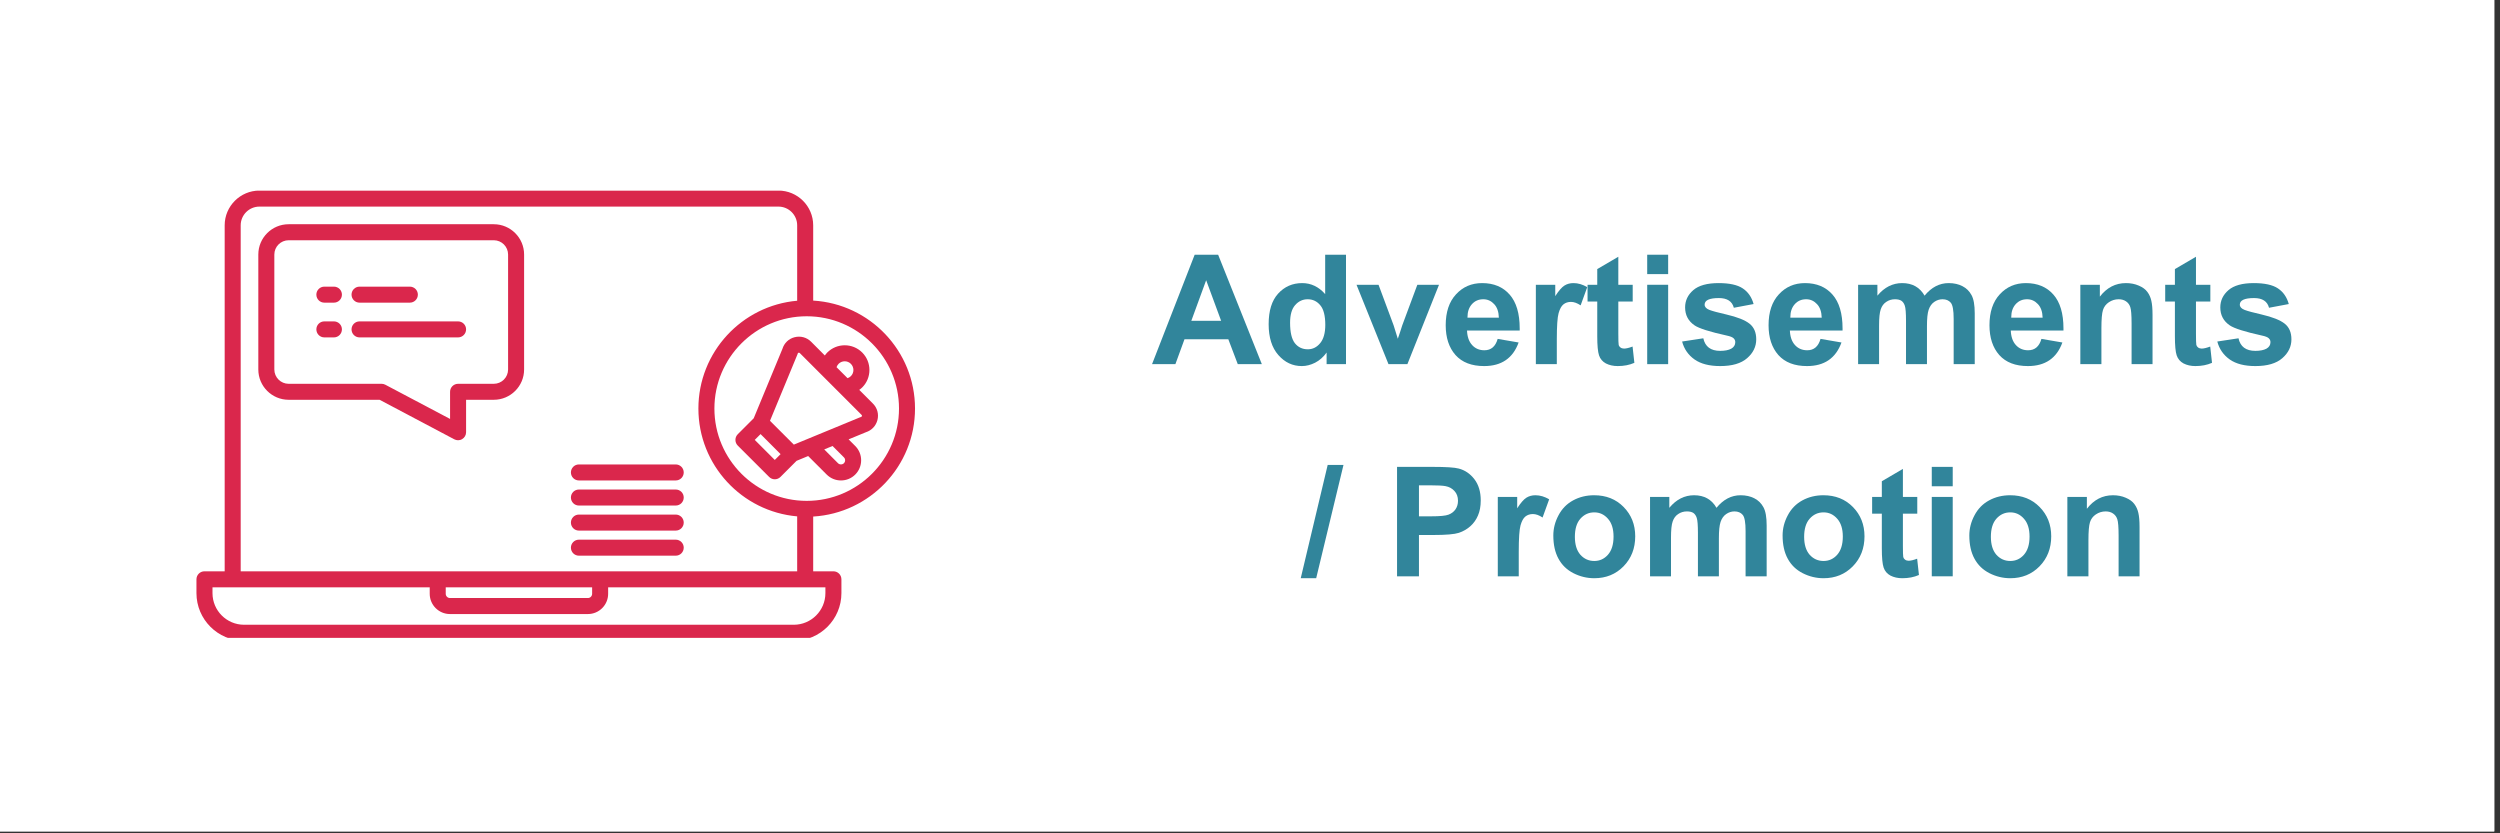 <svg xmlns="http://www.w3.org/2000/svg" xmlns:xlink="http://www.w3.org/1999/xlink" width="435" zoomAndPan="magnify" viewBox="0 0 326.25 108.75" height="145" preserveAspectRatio="xMidYMid meet" version="1.0"><rect x="0" y="0" width="326.25" height="108.75" fill="#333333" stroke="none"/><defs><g/><clipPath id="c082fc98a4"><path d="M 0 0 L 325.5 0 L 325.5 108.5 L 0 108.5 Z M 0 0 " clip-rule="nonzero"/></clipPath><clipPath id="6aa8f6aafc"><path d="M 25.242 24.883 L 119.527 24.883 L 119.527 83.246 L 25.242 83.246 Z M 25.242 24.883 " clip-rule="nonzero"/></clipPath></defs><g clip-path="url(#c082fc98a4)"><path fill="#ffffff" d="M 0 0 L 325.5 0 L 325.5 108.5 L 0 108.5 Z M 0 0 " fill-opacity="1" fill-rule="nonzero"/><path fill="#ffffff" d="M 0 0 L 325.5 0 L 325.5 108.5 L 0 108.5 Z M 0 0 " fill-opacity="1" fill-rule="nonzero"/></g><g fill="#31859b" fill-opacity="1"><g transform="translate(150.342, 47.522)"><g><path d="M 14.328 0 L 11.188 0 L 9.953 -3.25 L 4.234 -3.25 L 3.047 0 L 0 0 L 5.562 -14.281 L 8.625 -14.281 Z M 9.016 -5.656 L 7.062 -10.953 L 5.125 -5.656 Z M 9.016 -5.656 "/></g></g></g><g fill="#31859b" fill-opacity="1"><g transform="translate(164.747, 47.522)"><g><path d="M 10.906 0 L 8.375 0 L 8.375 -1.516 C 7.957 -0.93 7.457 -0.488 6.875 -0.188 C 6.301 0.102 5.723 0.25 5.141 0.25 C 3.941 0.25 2.922 -0.227 2.078 -1.188 C 1.234 -2.145 0.812 -3.488 0.812 -5.219 C 0.812 -6.969 1.223 -8.297 2.047 -9.203 C 2.879 -10.117 3.926 -10.578 5.188 -10.578 C 6.344 -10.578 7.344 -10.098 8.188 -9.141 L 8.188 -14.281 L 10.906 -14.281 Z M 3.609 -5.406 C 3.609 -4.164 3.816 -3.273 4.234 -2.734 C 4.66 -2.203 5.223 -1.938 5.922 -1.938 C 6.555 -1.938 7.094 -2.203 7.531 -2.734 C 7.977 -3.266 8.203 -4.062 8.203 -5.125 C 8.203 -6.32 7.984 -7.176 7.547 -7.688 C 7.117 -8.207 6.57 -8.469 5.906 -8.469 C 5.258 -8.469 4.711 -8.211 4.266 -7.703 C 3.828 -7.203 3.609 -6.438 3.609 -5.406 Z M 3.609 -5.406 "/></g></g></g><g fill="#31859b" fill-opacity="1"><g transform="translate(176.931, 47.522)"><g><path d="M 4.266 0 L 0.094 -10.359 L 2.969 -10.359 L 4.938 -5.062 L 5.484 -3.312 L 5.781 -4.188 C 5.863 -4.477 5.957 -4.77 6.062 -5.062 L 8.031 -10.359 L 10.859 -10.359 L 6.734 0 Z M 4.266 0 "/></g></g></g><g fill="#31859b" fill-opacity="1"><g transform="translate(188.024, 47.522)"><g><path d="M 7.422 -3.297 L 10.156 -2.828 C 9.414 -0.773 7.914 0.25 5.656 0.25 C 4.031 0.25 2.785 -0.227 1.922 -1.188 C 1.066 -2.156 0.641 -3.453 0.641 -5.078 C 0.641 -6.797 1.086 -8.141 1.984 -9.109 C 2.879 -10.086 4.016 -10.578 5.391 -10.578 C 6.91 -10.578 8.109 -10.078 8.984 -9.078 C 9.859 -8.086 10.297 -6.613 10.297 -4.656 L 10.297 -4.391 L 3.422 -4.391 C 3.453 -3.578 3.676 -2.941 4.094 -2.484 C 4.508 -2.035 5.039 -1.812 5.688 -1.812 C 6.562 -1.812 7.141 -2.305 7.422 -3.297 Z M 7.578 -6.062 C 7.555 -6.844 7.348 -7.438 6.953 -7.844 C 6.566 -8.258 6.098 -8.469 5.547 -8.469 C 4.941 -8.469 4.445 -8.254 4.062 -7.828 C 3.676 -7.398 3.484 -6.836 3.484 -6.141 L 3.484 -6.062 Z M 7.578 -6.062 "/></g></g></g><g fill="#31859b" fill-opacity="1"><g transform="translate(199.117, 47.522)"><g><path d="M 4.047 0 L 1.312 0 L 1.312 -10.359 L 3.844 -10.359 L 3.844 -8.875 C 4.289 -9.57 4.688 -10.031 5.031 -10.25 C 5.375 -10.469 5.77 -10.578 6.219 -10.578 C 6.832 -10.578 7.43 -10.398 8.016 -10.047 L 7.156 -7.672 C 6.707 -7.973 6.285 -8.125 5.891 -8.125 C 5.504 -8.125 5.176 -8.016 4.906 -7.797 C 4.645 -7.586 4.438 -7.207 4.281 -6.656 C 4.125 -6.102 4.047 -4.953 4.047 -3.203 Z M 4.047 0 "/></g></g></g><g fill="#31859b" fill-opacity="1"><g transform="translate(206.879, 47.522)"><g><path d="M 6.188 -10.359 L 6.188 -8.172 L 4.312 -8.172 L 4.312 -4 C 4.312 -3.156 4.328 -2.66 4.359 -2.516 C 4.391 -2.379 4.469 -2.266 4.594 -2.172 C 4.727 -2.078 4.883 -2.031 5.062 -2.031 C 5.32 -2.031 5.691 -2.117 6.172 -2.297 L 6.406 -0.172 C 5.77 0.109 5.047 0.25 4.234 0.25 C 3.648 0.25 3.133 0.133 2.688 -0.094 C 2.25 -0.332 1.953 -0.68 1.797 -1.141 C 1.641 -1.598 1.562 -2.438 1.562 -3.656 L 1.562 -8.172 L 0.297 -8.172 L 0.297 -10.359 L 1.562 -10.359 L 1.562 -12.406 L 4.312 -14.016 L 4.312 -10.359 Z M 6.188 -10.359 "/></g></g></g><g fill="#31859b" fill-opacity="1"><g transform="translate(213.522, 47.522)"><g><path d="M 1.438 -11.75 L 1.438 -14.281 L 4.172 -14.281 L 4.172 -11.75 Z M 1.438 0 L 1.438 -10.359 L 4.172 -10.359 L 4.172 0 Z M 1.438 0 "/></g></g></g><g fill="#31859b" fill-opacity="1"><g transform="translate(219.063, 47.522)"><g><path d="M 0.453 -2.953 L 3.219 -3.375 C 3.457 -2.281 4.191 -1.734 5.422 -1.734 C 6.023 -1.734 6.504 -1.828 6.859 -2.016 C 7.211 -2.211 7.391 -2.5 7.391 -2.875 C 7.391 -3.07 7.316 -3.238 7.172 -3.375 C 7.023 -3.52 6.723 -3.641 6.266 -3.734 C 4.055 -4.223 2.66 -4.664 2.078 -5.062 C 1.254 -5.625 0.844 -6.406 0.844 -7.406 C 0.844 -8.289 1.195 -9.039 1.906 -9.656 C 2.613 -10.27 3.719 -10.578 5.219 -10.578 C 6.625 -10.578 7.672 -10.348 8.359 -9.891 C 9.055 -9.43 9.531 -8.75 9.781 -7.844 L 7.203 -7.359 C 6.984 -8.203 6.332 -8.625 5.25 -8.625 C 4.008 -8.625 3.391 -8.336 3.391 -7.766 C 3.391 -7.473 3.598 -7.242 4.016 -7.078 C 4.43 -6.922 5.164 -6.723 6.219 -6.484 C 7.656 -6.148 8.664 -5.75 9.25 -5.281 C 9.832 -4.82 10.125 -4.141 10.125 -3.234 C 10.125 -2.285 9.727 -1.469 8.938 -0.781 C 8.156 -0.094 6.984 0.25 5.422 0.25 C 4.016 0.25 2.898 -0.035 2.078 -0.609 C 1.254 -1.191 0.711 -1.973 0.453 -2.953 Z M 0.453 -2.953 "/></g></g></g><g fill="#31859b" fill-opacity="1"><g transform="translate(230.157, 47.522)"><g><path d="M 7.422 -3.297 L 10.156 -2.828 C 9.414 -0.773 7.914 0.25 5.656 0.25 C 4.031 0.25 2.785 -0.227 1.922 -1.188 C 1.066 -2.156 0.641 -3.453 0.641 -5.078 C 0.641 -6.797 1.086 -8.141 1.984 -9.109 C 2.879 -10.086 4.016 -10.578 5.391 -10.578 C 6.91 -10.578 8.109 -10.078 8.984 -9.078 C 9.859 -8.086 10.297 -6.613 10.297 -4.656 L 10.297 -4.391 L 3.422 -4.391 C 3.453 -3.578 3.676 -2.941 4.094 -2.484 C 4.508 -2.035 5.039 -1.812 5.688 -1.812 C 6.562 -1.812 7.141 -2.305 7.422 -3.297 Z M 7.578 -6.062 C 7.555 -6.844 7.348 -7.438 6.953 -7.844 C 6.566 -8.258 6.098 -8.469 5.547 -8.469 C 4.941 -8.469 4.445 -8.254 4.062 -7.828 C 3.676 -7.398 3.484 -6.836 3.484 -6.141 L 3.484 -6.062 Z M 7.578 -6.062 "/></g></g></g><g fill="#31859b" fill-opacity="1"><g transform="translate(241.25, 47.522)"><g><path d="M 1.234 -10.359 L 3.75 -10.359 L 3.75 -8.938 C 4.656 -10.031 5.734 -10.578 6.984 -10.578 C 8.305 -10.578 9.281 -10.031 9.906 -8.938 C 10.801 -10.031 11.848 -10.578 13.047 -10.578 C 13.742 -10.578 14.348 -10.441 14.859 -10.172 C 15.367 -9.91 15.758 -9.523 16.031 -9.016 C 16.312 -8.516 16.453 -7.719 16.453 -6.625 L 16.453 0 L 13.703 0 L 13.703 -5.906 C 13.703 -7.02 13.578 -7.723 13.328 -8.016 C 13.078 -8.316 12.719 -8.469 12.25 -8.469 C 11.863 -8.469 11.504 -8.352 11.172 -8.125 C 10.836 -7.895 10.594 -7.551 10.438 -7.094 C 10.289 -6.645 10.219 -5.938 10.219 -4.969 L 10.219 0 L 7.484 0 L 7.484 -5.672 C 7.484 -6.68 7.43 -7.332 7.328 -7.625 C 7.234 -7.914 7.086 -8.129 6.891 -8.266 C 6.691 -8.398 6.41 -8.469 6.047 -8.469 C 5.617 -8.469 5.238 -8.352 4.906 -8.125 C 4.57 -7.906 4.332 -7.582 4.188 -7.156 C 4.039 -6.738 3.969 -6.031 3.969 -5.031 L 3.969 0 L 1.234 0 Z M 1.234 -10.359 "/></g></g></g><g fill="#31859b" fill-opacity="1"><g transform="translate(258.985, 47.522)"><g><path d="M 7.422 -3.297 L 10.156 -2.828 C 9.414 -0.773 7.914 0.25 5.656 0.25 C 4.031 0.25 2.785 -0.227 1.922 -1.188 C 1.066 -2.156 0.641 -3.453 0.641 -5.078 C 0.641 -6.797 1.086 -8.141 1.984 -9.109 C 2.879 -10.086 4.016 -10.578 5.391 -10.578 C 6.91 -10.578 8.109 -10.078 8.984 -9.078 C 9.859 -8.086 10.297 -6.613 10.297 -4.656 L 10.297 -4.391 L 3.422 -4.391 C 3.453 -3.578 3.676 -2.941 4.094 -2.484 C 4.508 -2.035 5.039 -1.812 5.688 -1.812 C 6.562 -1.812 7.141 -2.305 7.422 -3.297 Z M 7.578 -6.062 C 7.555 -6.844 7.348 -7.438 6.953 -7.844 C 6.566 -8.258 6.098 -8.469 5.547 -8.469 C 4.941 -8.469 4.445 -8.254 4.062 -7.828 C 3.676 -7.398 3.484 -6.836 3.484 -6.141 L 3.484 -6.062 Z M 7.578 -6.062 "/></g></g></g><g fill="#31859b" fill-opacity="1"><g transform="translate(270.078, 47.522)"><g><path d="M 10.828 0 L 8.094 0 L 8.094 -5.297 C 8.094 -6.41 8.035 -7.129 7.922 -7.453 C 7.816 -7.773 7.629 -8.023 7.359 -8.203 C 7.098 -8.379 6.781 -8.469 6.406 -8.469 C 5.938 -8.469 5.508 -8.336 5.125 -8.078 C 4.75 -7.828 4.492 -7.488 4.359 -7.062 C 4.223 -6.633 4.156 -5.844 4.156 -4.688 L 4.156 0 L 1.406 0 L 1.406 -10.359 L 3.953 -10.359 L 3.953 -8.812 C 4.859 -9.988 5.992 -10.578 7.359 -10.578 C 7.973 -10.578 8.531 -10.469 9.031 -10.25 C 9.531 -10.039 9.906 -9.766 10.156 -9.422 C 10.406 -9.086 10.578 -8.703 10.672 -8.266 C 10.773 -7.836 10.828 -7.223 10.828 -6.422 Z M 10.828 0 "/></g></g></g><g fill="#31859b" fill-opacity="1"><g transform="translate(282.262, 47.522)"><g><path d="M 6.188 -10.359 L 6.188 -8.172 L 4.312 -8.172 L 4.312 -4 C 4.312 -3.156 4.328 -2.66 4.359 -2.516 C 4.391 -2.379 4.469 -2.266 4.594 -2.172 C 4.727 -2.078 4.883 -2.031 5.062 -2.031 C 5.32 -2.031 5.691 -2.117 6.172 -2.297 L 6.406 -0.172 C 5.77 0.109 5.047 0.25 4.234 0.25 C 3.648 0.25 3.133 0.133 2.688 -0.094 C 2.25 -0.332 1.953 -0.68 1.797 -1.141 C 1.641 -1.598 1.562 -2.438 1.562 -3.656 L 1.562 -8.172 L 0.297 -8.172 L 0.297 -10.359 L 1.562 -10.359 L 1.562 -12.406 L 4.312 -14.016 L 4.312 -10.359 Z M 6.188 -10.359 "/></g></g></g><g fill="#31859b" fill-opacity="1"><g transform="translate(288.905, 47.522)"><g><path d="M 0.453 -2.953 L 3.219 -3.375 C 3.457 -2.281 4.191 -1.734 5.422 -1.734 C 6.023 -1.734 6.504 -1.828 6.859 -2.016 C 7.211 -2.211 7.391 -2.5 7.391 -2.875 C 7.391 -3.07 7.316 -3.238 7.172 -3.375 C 7.023 -3.52 6.723 -3.641 6.266 -3.734 C 4.055 -4.223 2.66 -4.664 2.078 -5.062 C 1.254 -5.625 0.844 -6.406 0.844 -7.406 C 0.844 -8.289 1.195 -9.039 1.906 -9.656 C 2.613 -10.27 3.719 -10.578 5.219 -10.578 C 6.625 -10.578 7.672 -10.348 8.359 -9.891 C 9.055 -9.43 9.531 -8.75 9.781 -7.844 L 7.203 -7.359 C 6.984 -8.203 6.332 -8.625 5.25 -8.625 C 4.008 -8.625 3.391 -8.336 3.391 -7.766 C 3.391 -7.473 3.598 -7.242 4.016 -7.078 C 4.43 -6.922 5.164 -6.723 6.219 -6.484 C 7.656 -6.148 8.664 -5.75 9.25 -5.281 C 9.832 -4.82 10.125 -4.141 10.125 -3.234 C 10.125 -2.285 9.727 -1.469 8.938 -0.781 C 8.156 -0.094 6.984 0.25 5.422 0.25 C 4.016 0.25 2.898 -0.035 2.078 -0.609 C 1.254 -1.191 0.711 -1.973 0.453 -2.953 Z M 0.453 -2.953 "/></g></g></g><g fill="#31859b" fill-opacity="1"><g transform="translate(169.762, 75.208)"><g><path d="M -0.016 0.25 L 3.5 -14.531 L 5.562 -14.531 L 2 0.25 Z M -0.016 0.25 "/></g></g></g><g fill="#31859b" fill-opacity="1"><g transform="translate(175.304, 75.208)"><g/></g></g><g fill="#31859b" fill-opacity="1"><g transform="translate(180.846, 75.208)"><g><path d="M 1.469 0 L 1.469 -14.281 L 6.094 -14.281 C 7.844 -14.281 8.984 -14.207 9.516 -14.062 C 10.328 -13.852 11.008 -13.391 11.562 -12.672 C 12.113 -11.953 12.391 -11.031 12.391 -9.906 C 12.391 -9.145 12.27 -8.488 12.031 -7.938 C 11.801 -7.395 11.473 -6.93 11.047 -6.547 C 10.617 -6.16 10.113 -5.867 9.531 -5.672 C 8.945 -5.484 7.844 -5.391 6.219 -5.391 L 4.328 -5.391 L 4.328 0 Z M 4.328 -11.875 L 4.328 -7.828 L 5.906 -7.828 C 7.051 -7.828 7.812 -7.898 8.188 -8.047 C 8.57 -8.191 8.875 -8.422 9.094 -8.734 C 9.312 -9.055 9.422 -9.43 9.422 -9.859 C 9.422 -10.379 9.266 -10.805 8.953 -11.141 C 8.648 -11.473 8.266 -11.68 7.797 -11.766 C 7.453 -11.836 6.766 -11.875 5.734 -11.875 Z M 4.328 -11.875 "/></g></g></g><g fill="#31859b" fill-opacity="1"><g transform="translate(194.15, 75.208)"><g><path d="M 4.047 0 L 1.312 0 L 1.312 -10.359 L 3.844 -10.359 L 3.844 -8.875 C 4.289 -9.57 4.688 -10.031 5.031 -10.25 C 5.375 -10.469 5.77 -10.578 6.219 -10.578 C 6.832 -10.578 7.43 -10.398 8.016 -10.047 L 7.156 -7.672 C 6.707 -7.973 6.285 -8.125 5.891 -8.125 C 5.504 -8.125 5.176 -8.016 4.906 -7.797 C 4.645 -7.586 4.438 -7.207 4.281 -6.656 C 4.125 -6.102 4.047 -4.953 4.047 -3.203 Z M 4.047 0 "/></g></g></g><g fill="#31859b" fill-opacity="1"><g transform="translate(201.912, 75.208)"><g><path d="M 0.797 -5.328 C 0.797 -6.234 1.02 -7.109 1.469 -7.953 C 1.914 -8.805 2.551 -9.457 3.375 -9.906 C 4.195 -10.352 5.113 -10.578 6.125 -10.578 C 7.688 -10.578 8.969 -10.066 9.969 -9.047 C 10.977 -8.023 11.484 -6.75 11.484 -5.219 C 11.484 -3.645 10.973 -2.336 9.953 -1.297 C 8.941 -0.266 7.672 0.25 6.141 0.25 C 5.191 0.25 4.285 0.031 3.422 -0.406 C 2.566 -0.844 1.914 -1.473 1.469 -2.297 C 1.02 -3.117 0.797 -4.129 0.797 -5.328 Z M 3.609 -5.156 C 3.609 -4.145 3.848 -3.363 4.328 -2.812 C 4.816 -2.27 5.422 -2 6.141 -2 C 6.848 -2 7.441 -2.27 7.922 -2.812 C 8.41 -3.363 8.656 -4.156 8.656 -5.188 C 8.656 -6.195 8.41 -6.973 7.922 -7.516 C 7.441 -8.066 6.848 -8.344 6.141 -8.344 C 5.422 -8.344 4.816 -8.066 4.328 -7.516 C 3.848 -6.973 3.609 -6.188 3.609 -5.156 Z M 3.609 -5.156 "/></g></g></g><g fill="#31859b" fill-opacity="1"><g transform="translate(214.096, 75.208)"><g><path d="M 1.234 -10.359 L 3.75 -10.359 L 3.75 -8.938 C 4.656 -10.031 5.734 -10.578 6.984 -10.578 C 8.305 -10.578 9.281 -10.031 9.906 -8.938 C 10.801 -10.031 11.848 -10.578 13.047 -10.578 C 13.742 -10.578 14.348 -10.441 14.859 -10.172 C 15.367 -9.91 15.758 -9.523 16.031 -9.016 C 16.312 -8.516 16.453 -7.719 16.453 -6.625 L 16.453 0 L 13.703 0 L 13.703 -5.906 C 13.703 -7.02 13.578 -7.723 13.328 -8.016 C 13.078 -8.316 12.719 -8.469 12.25 -8.469 C 11.863 -8.469 11.504 -8.352 11.172 -8.125 C 10.836 -7.895 10.594 -7.551 10.438 -7.094 C 10.289 -6.645 10.219 -5.938 10.219 -4.969 L 10.219 0 L 7.484 0 L 7.484 -5.672 C 7.484 -6.68 7.43 -7.332 7.328 -7.625 C 7.234 -7.914 7.086 -8.129 6.891 -8.266 C 6.691 -8.398 6.41 -8.469 6.047 -8.469 C 5.617 -8.469 5.238 -8.352 4.906 -8.125 C 4.57 -7.906 4.332 -7.582 4.188 -7.156 C 4.039 -6.738 3.969 -6.031 3.969 -5.031 L 3.969 0 L 1.234 0 Z M 1.234 -10.359 "/></g></g></g><g fill="#31859b" fill-opacity="1"><g transform="translate(231.832, 75.208)"><g><path d="M 0.797 -5.328 C 0.797 -6.234 1.02 -7.109 1.469 -7.953 C 1.914 -8.805 2.551 -9.457 3.375 -9.906 C 4.195 -10.352 5.113 -10.578 6.125 -10.578 C 7.688 -10.578 8.969 -10.066 9.969 -9.047 C 10.977 -8.023 11.484 -6.75 11.484 -5.219 C 11.484 -3.645 10.973 -2.336 9.953 -1.297 C 8.941 -0.266 7.672 0.25 6.141 0.25 C 5.191 0.25 4.285 0.031 3.422 -0.406 C 2.566 -0.844 1.914 -1.473 1.469 -2.297 C 1.02 -3.117 0.797 -4.129 0.797 -5.328 Z M 3.609 -5.156 C 3.609 -4.145 3.848 -3.363 4.328 -2.812 C 4.816 -2.27 5.422 -2 6.141 -2 C 6.848 -2 7.441 -2.27 7.922 -2.812 C 8.41 -3.363 8.656 -4.156 8.656 -5.188 C 8.656 -6.195 8.41 -6.973 7.922 -7.516 C 7.441 -8.066 6.848 -8.344 6.141 -8.344 C 5.422 -8.344 4.816 -8.066 4.328 -7.516 C 3.848 -6.973 3.609 -6.188 3.609 -5.156 Z M 3.609 -5.156 "/></g></g></g><g fill="#31859b" fill-opacity="1"><g transform="translate(244.016, 75.208)"><g><path d="M 6.188 -10.359 L 6.188 -8.172 L 4.312 -8.172 L 4.312 -4 C 4.312 -3.156 4.328 -2.66 4.359 -2.516 C 4.391 -2.379 4.469 -2.266 4.594 -2.172 C 4.727 -2.078 4.883 -2.031 5.062 -2.031 C 5.32 -2.031 5.691 -2.117 6.172 -2.297 L 6.406 -0.172 C 5.77 0.109 5.047 0.25 4.234 0.25 C 3.648 0.25 3.133 0.133 2.688 -0.094 C 2.25 -0.332 1.953 -0.68 1.797 -1.141 C 1.641 -1.598 1.562 -2.438 1.562 -3.656 L 1.562 -8.172 L 0.297 -8.172 L 0.297 -10.359 L 1.562 -10.359 L 1.562 -12.406 L 4.312 -14.016 L 4.312 -10.359 Z M 6.188 -10.359 "/></g></g></g><g fill="#31859b" fill-opacity="1"><g transform="translate(250.658, 75.208)"><g><path d="M 1.438 -11.75 L 1.438 -14.281 L 4.172 -14.281 L 4.172 -11.75 Z M 1.438 0 L 1.438 -10.359 L 4.172 -10.359 L 4.172 0 Z M 1.438 0 "/></g></g></g><g fill="#31859b" fill-opacity="1"><g transform="translate(256.2, 75.208)"><g><path d="M 0.797 -5.328 C 0.797 -6.234 1.02 -7.109 1.469 -7.953 C 1.914 -8.805 2.551 -9.457 3.375 -9.906 C 4.195 -10.352 5.113 -10.578 6.125 -10.578 C 7.688 -10.578 8.969 -10.066 9.969 -9.047 C 10.977 -8.023 11.484 -6.75 11.484 -5.219 C 11.484 -3.645 10.973 -2.336 9.953 -1.297 C 8.941 -0.266 7.672 0.25 6.141 0.25 C 5.191 0.25 4.285 0.031 3.422 -0.406 C 2.566 -0.844 1.914 -1.473 1.469 -2.297 C 1.02 -3.117 0.797 -4.129 0.797 -5.328 Z M 3.609 -5.156 C 3.609 -4.145 3.848 -3.363 4.328 -2.812 C 4.816 -2.27 5.422 -2 6.141 -2 C 6.848 -2 7.441 -2.27 7.922 -2.812 C 8.41 -3.363 8.656 -4.156 8.656 -5.188 C 8.656 -6.195 8.41 -6.973 7.922 -7.516 C 7.441 -8.066 6.848 -8.344 6.141 -8.344 C 5.422 -8.344 4.816 -8.066 4.328 -7.516 C 3.848 -6.973 3.609 -6.188 3.609 -5.156 Z M 3.609 -5.156 "/></g></g></g><g fill="#31859b" fill-opacity="1"><g transform="translate(268.384, 75.208)"><g><path d="M 10.828 0 L 8.094 0 L 8.094 -5.297 C 8.094 -6.41 8.035 -7.129 7.922 -7.453 C 7.816 -7.773 7.629 -8.023 7.359 -8.203 C 7.098 -8.379 6.781 -8.469 6.406 -8.469 C 5.938 -8.469 5.508 -8.336 5.125 -8.078 C 4.75 -7.828 4.492 -7.488 4.359 -7.062 C 4.223 -6.633 4.156 -5.844 4.156 -4.688 L 4.156 0 L 1.406 0 L 1.406 -10.359 L 3.953 -10.359 L 3.953 -8.812 C 4.859 -9.988 5.992 -10.578 7.359 -10.578 C 7.973 -10.578 8.531 -10.469 9.031 -10.25 C 9.531 -10.039 9.906 -9.766 10.156 -9.422 C 10.406 -9.086 10.578 -8.703 10.672 -8.266 C 10.773 -7.836 10.828 -7.223 10.828 -6.422 Z M 10.828 0 "/></g></g></g><path fill="#da274c" d="M 46.918 39.496 L 53.484 39.496 C 54.062 39.496 54.531 39.027 54.531 38.449 C 54.531 37.875 54.062 37.406 53.484 37.406 L 46.918 37.406 C 46.344 37.406 45.875 37.875 45.875 38.449 C 45.875 39.027 46.344 39.496 46.918 39.496 Z M 46.918 39.496 " fill-opacity="1" fill-rule="nonzero"/><path fill="#da274c" d="M 43.578 37.406 L 42.328 37.406 C 41.75 37.406 41.285 37.875 41.285 38.449 C 41.285 39.027 41.75 39.496 42.328 39.496 L 43.578 39.496 C 44.152 39.496 44.621 39.027 44.621 38.449 C 44.621 37.875 44.152 37.406 43.578 37.406 Z M 43.578 37.406 " fill-opacity="1" fill-rule="nonzero"/><path fill="#da274c" d="M 59.777 41.941 L 46.918 41.941 C 46.344 41.941 45.875 42.406 45.875 42.984 C 45.875 43.562 46.344 44.031 46.918 44.031 L 59.777 44.031 C 60.355 44.031 60.824 43.562 60.824 42.984 C 60.824 42.406 60.355 41.941 59.777 41.941 Z M 59.777 41.941 " fill-opacity="1" fill-rule="nonzero"/><path fill="#da274c" d="M 43.578 41.941 L 42.328 41.941 C 41.75 41.941 41.285 42.406 41.285 42.984 C 41.285 43.562 41.75 44.031 42.328 44.031 L 43.578 44.031 C 44.152 44.031 44.621 43.562 44.621 42.984 C 44.621 42.406 44.152 41.941 43.578 41.941 Z M 43.578 41.941 " fill-opacity="1" fill-rule="nonzero"/><path fill="#da274c" d="M 103.676 44.012 C 102.918 44.211 102.34 44.773 102.109 45.52 L 98.359 54.586 L 96.277 56.668 C 95.871 57.078 95.871 57.738 96.277 58.148 L 100.371 62.238 C 100.574 62.445 100.844 62.547 101.109 62.547 C 101.379 62.547 101.645 62.445 101.852 62.238 L 103.953 60.137 L 105.465 59.512 L 107.883 61.93 C 108.383 62.426 109.043 62.699 109.746 62.699 C 110.449 62.699 111.113 62.426 111.609 61.93 C 112.105 61.434 112.379 60.77 112.379 60.066 C 112.379 59.363 112.105 58.703 111.609 58.203 L 110.742 57.336 L 113 56.406 C 113.746 56.168 114.305 55.582 114.504 54.824 C 114.707 54.043 114.488 53.234 113.914 52.664 L 112.133 50.879 C 112.266 50.781 112.402 50.68 112.52 50.559 C 113.777 49.305 113.773 47.258 112.516 46 C 111.258 44.746 109.219 44.746 107.961 46 C 107.84 46.121 107.742 46.254 107.641 46.391 L 105.848 44.594 C 105.273 44.02 104.465 43.805 103.676 44.012 Z M 110.129 60.453 C 109.926 60.656 109.566 60.656 109.363 60.453 L 107.562 58.648 L 108.648 58.203 L 110.129 59.684 C 110.234 59.785 110.289 59.922 110.289 60.066 C 110.289 60.211 110.234 60.348 110.129 60.449 Z M 101.109 60.023 L 98.496 57.406 L 99.254 56.648 L 101.867 59.266 Z M 112.48 54.297 C 112.465 54.355 112.426 54.395 112.367 54.414 C 112.328 54.426 112.289 54.438 112.25 54.453 L 103.594 58.023 L 100.484 54.914 L 104.062 46.262 C 104.078 46.223 104.094 46.18 104.105 46.137 C 104.109 46.117 104.129 46.051 104.215 46.031 C 104.273 46.016 104.324 46.031 104.367 46.07 L 112.434 54.141 C 112.453 54.156 112.504 54.207 112.48 54.297 Z M 109.438 47.477 C 109.879 47.039 110.594 47.039 111.035 47.477 C 111.48 47.922 111.484 48.641 111.043 49.082 C 110.918 49.207 110.77 49.297 110.605 49.352 L 109.168 47.918 C 109.223 47.754 109.316 47.602 109.438 47.477 Z M 109.438 47.477 " fill-opacity="1" fill-rule="nonzero"/><g clip-path="url(#6aa8f6aafc)"><path fill="#da274c" d="M 119.41 53.316 C 119.41 45.809 113.52 39.664 106.121 39.227 L 106.121 29.402 C 106.121 26.906 104.086 24.871 101.586 24.871 L 33.852 24.871 C 31.355 24.871 29.32 26.906 29.32 29.402 L 29.32 74.555 L 26.684 74.555 C 26.105 74.555 25.637 75.023 25.637 75.602 L 25.637 77.402 C 25.637 80.832 28.426 83.621 31.852 83.621 L 103.586 83.621 C 107.016 83.621 109.805 80.832 109.805 77.402 L 109.805 75.602 C 109.805 75.023 109.336 74.555 108.758 74.555 L 106.121 74.555 L 106.121 67.41 C 113.52 66.969 119.41 60.828 119.41 53.316 Z M 117.32 53.316 C 117.32 59.961 111.918 65.363 105.273 65.363 C 98.633 65.363 93.23 59.961 93.23 53.316 C 93.23 46.676 98.633 41.273 105.273 41.273 C 111.918 41.273 117.32 46.676 117.32 53.316 Z M 107.715 77.402 C 107.715 79.68 105.863 81.531 103.586 81.531 L 31.855 81.531 C 29.578 81.531 27.73 79.68 27.73 77.402 L 27.73 76.645 L 56.078 76.645 L 56.078 77.488 C 56.078 78.945 57.262 80.133 58.719 80.133 L 76.723 80.133 C 78.18 80.133 79.363 78.945 79.363 77.488 L 79.363 76.645 L 107.715 76.645 Z M 58.168 76.645 L 77.273 76.645 L 77.273 77.488 C 77.273 77.793 77.027 78.043 76.723 78.043 L 58.719 78.043 C 58.414 78.043 58.168 77.793 58.168 77.488 Z M 31.41 74.555 L 31.41 29.402 C 31.41 28.059 32.508 26.961 33.852 26.961 L 101.586 26.961 C 102.934 26.961 104.031 28.059 104.031 29.402 L 104.031 39.246 C 96.816 39.879 91.141 45.941 91.141 53.316 C 91.141 60.691 96.816 66.754 104.031 67.387 L 104.031 74.555 Z M 31.41 74.555 " fill-opacity="1" fill-rule="nonzero"/></g><path fill="#da274c" d="M 64.438 29.262 L 37.668 29.262 C 35.484 29.262 33.711 31.035 33.711 33.215 L 33.711 48.219 C 33.711 50.398 35.484 52.172 37.668 52.172 L 49.539 52.172 L 59.289 57.332 C 59.441 57.41 59.613 57.453 59.777 57.453 C 59.965 57.453 60.152 57.402 60.316 57.301 C 60.633 57.113 60.824 56.773 60.824 56.406 L 60.824 52.172 L 64.438 52.172 C 66.621 52.172 68.395 50.398 68.395 48.219 L 68.395 33.215 C 68.395 31.035 66.621 29.262 64.438 29.262 Z M 66.305 48.219 C 66.305 49.246 65.469 50.086 64.438 50.086 L 59.777 50.086 C 59.203 50.086 58.734 50.551 58.734 51.129 L 58.734 54.672 L 50.285 50.207 C 50.137 50.125 49.969 50.086 49.801 50.086 L 37.668 50.086 C 36.641 50.086 35.801 49.246 35.801 48.219 L 35.801 33.219 C 35.801 32.188 36.641 31.352 37.668 31.352 L 64.441 31.352 C 65.469 31.352 66.305 32.188 66.305 33.219 Z M 66.305 48.219 " fill-opacity="1" fill-rule="nonzero"/><path fill="#da274c" d="M 88.184 60.609 L 75.547 60.609 C 74.969 60.609 74.504 61.078 74.504 61.656 C 74.504 62.23 74.969 62.699 75.547 62.699 L 88.184 62.699 C 88.762 62.699 89.227 62.23 89.227 61.656 C 89.227 61.078 88.762 60.609 88.184 60.609 Z M 88.184 60.609 " fill-opacity="1" fill-rule="nonzero"/><path fill="#da274c" d="M 88.184 63.883 L 75.547 63.883 C 74.969 63.883 74.504 64.348 74.504 64.926 C 74.504 65.504 74.969 65.973 75.547 65.973 L 88.184 65.973 C 88.762 65.973 89.227 65.504 89.227 64.926 C 89.227 64.348 88.762 63.883 88.184 63.883 Z M 88.184 63.883 " fill-opacity="1" fill-rule="nonzero"/><path fill="#da274c" d="M 88.184 67.152 L 75.547 67.152 C 74.969 67.152 74.504 67.621 74.504 68.199 C 74.504 68.773 74.969 69.242 75.547 69.242 L 88.184 69.242 C 88.762 69.242 89.227 68.773 89.227 68.199 C 89.227 67.621 88.762 67.152 88.184 67.152 Z M 88.184 67.152 " fill-opacity="1" fill-rule="nonzero"/><path fill="#da274c" d="M 88.184 70.426 L 75.547 70.426 C 74.969 70.426 74.504 70.895 74.504 71.469 C 74.504 72.047 74.969 72.516 75.547 72.516 L 88.184 72.516 C 88.762 72.516 89.227 72.047 89.227 71.469 C 89.227 70.895 88.762 70.426 88.184 70.426 Z M 88.184 70.426 " fill-opacity="1" fill-rule="nonzero"/></svg>